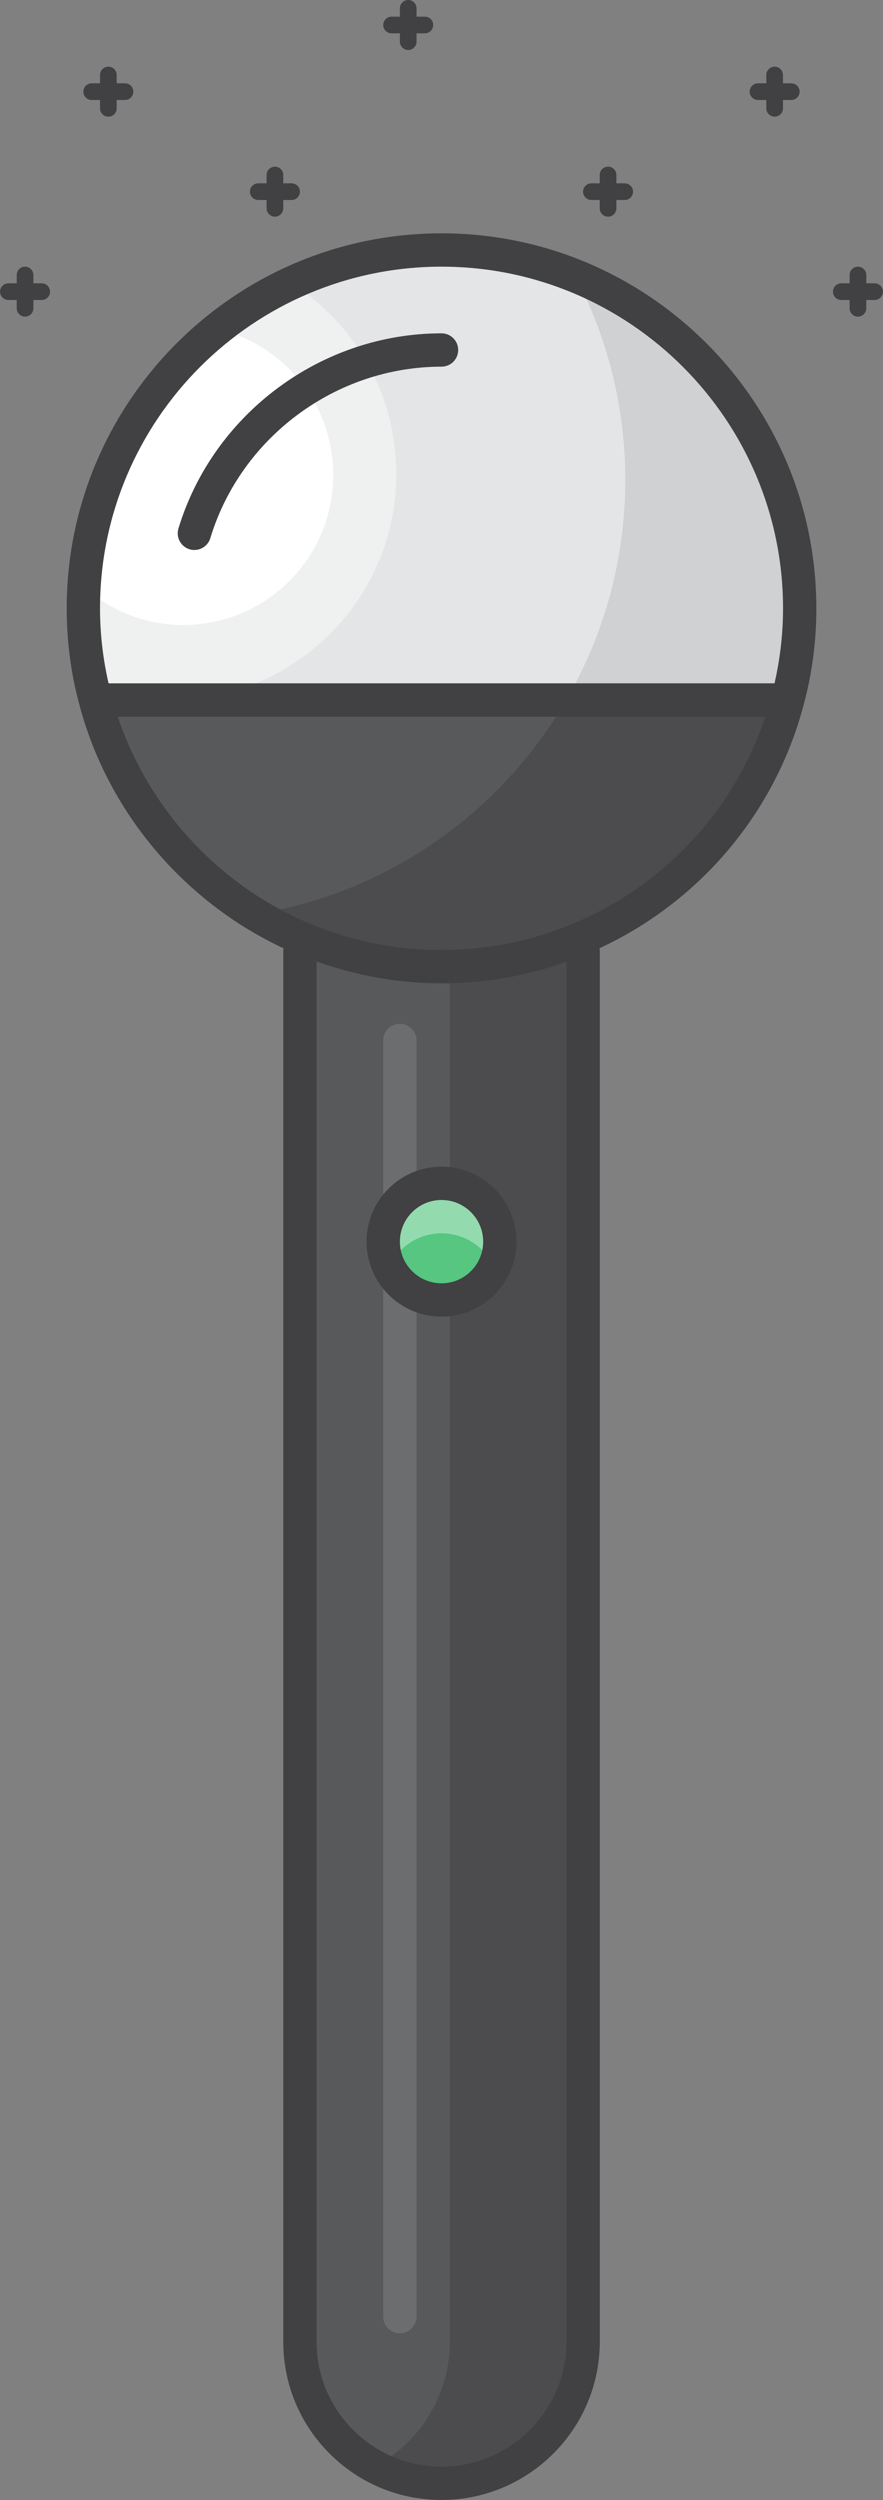 <?xml version="1.0" encoding="utf-8"?>
<!-- Generator: Adobe Illustrator 19.2.1, SVG Export Plug-In . SVG Version: 6.00 Build 0)  -->
<svg version="1.1" id="Layer_1" xmlns="http://www.w3.org/2000/svg" xmlns:xlink="http://www.w3.org/1999/xlink" x="0px" y="0px"
	 viewBox="0 0 53.004 150" style="enable-background:new 0 0 53.004 150;" xml:space="preserve">
<rect x="0" y="0" width="53.004" height="150" fill="#808080" stroke="none"/>
<style type="text/css">
	.st0{display:none;fill:none;stroke:#FFFFFF;stroke-width:2;stroke-linecap:round;stroke-miterlimit:10;}
	.st1{fill:#A2F1FF;}
	.st2{fill:#FF868A;}
	.st3{fill:#FFFFFF;}
	.st4{fill:#58595B;}
	.st5{fill:#E5E6E7;}
	.st6{fill:#A3D3E3;}
	.st7{fill:#DD797F;}
	.st8{fill:#6D6E71;}
	.st9{fill:#4A4A4B;}
	.st10{fill:#414042;}
	.st11{fill:#E75C54;}
	.st12{fill:#FFE336;}
	.st13{fill:#56C681;}
	.st14{fill:#F37970;}
	.st15{fill:#FFEE85;}
	.st16{fill:#79D29B;}
	.st17{fill:#C44242;}
	.st18{fill:#FFBC13;}
	.st19{fill:#3AAB64;}
	.st20{fill:#4E4D4F;}
	.st21{fill:#63CF83;}
	.st22{fill:#FFE77A;}
	.st23{fill:#4FC37B;}
	.st24{fill:#FCDA71;}
	.st25{fill:#F0F1F1;}
	.st26{fill:#E38026;}
	.st27{fill:#BBBDBF;}
	.st28{fill:#7CC9B4;}
	.st29{fill:#8BDBC7;}
	.st30{fill:#3EBDA4;}
	.st31{fill:#4E706E;}
	.st32{fill:#3EAD95;}
	.st33{fill:#BA9C44;}
	.st34{fill:#B0933E;}
	.st35{fill:#F2C84C;}
	.st36{fill:#3A3A3B;}
	.st37{fill:#EF5E90;}
	.st38{fill:#363637;}
	.st39{fill:#A87C50;}
	.st40{fill:#594A42;}
	.st41{fill:#FFFDE7;}
	.st42{fill:#CAA94C;}
	.st43{fill:#D0D2D3;}
	.st44{fill:#8F6A44;}
	.st45{fill:#483B34;}
	.st46{fill:#AE923D;}
	.st47{fill:#D9D9CA;}
	.st48{fill:#BB3D45;}
	.st49{fill:#42362F;}
	.st50{fill:#10CD88;}
	.st51{fill:#166BFF;}
	.st52{fill:#FDEA41;}
	.st53{fill:#FDE140;}
	.st54{fill:#FDCF3E;}
	.st55{fill:#FFB13F;}
	.st56{fill:#FFE65D;}
	.st57{fill:#FF8432;}
	.st58{fill:#3B4B92;}
	.st59{fill:#69CA6D;}
	.st60{fill:#54C16D;}
	.st61{fill:#32A373;}
	.st62{fill:#00D869;}
	.st63{fill:#00AB65;}
	.st64{fill:#00912A;}
	.st65{fill:#D6AF67;}
	.st66{fill:#8F8056;}
	.st67{fill:#4C4D4F;}
	.st68{fill:#B19254;}
	.st69{fill:#56585A;}
	.st70{fill:#7E724C;}
	.st71{fill:#1A8200;}
	.st72{fill:#2F6000;}
	.st73{fill:#053100;}
	.st74{fill:#092400;}
	.st75{fill:#011200;}
	.st76{fill:#788BD0;}
	.st77{fill:#2E2A2B;}
	.st78{fill:#393435;}
	.st79{fill:#231F20;}
	.st80{fill:#FFA323;}
	.st81{fill:#FFB124;}
	.st82{fill:#FF8F19;}
	.st83{fill:#76B620;}
	.st84{fill:#9CBE47;}
	.st85{fill:#F9DF37;}
	.st86{fill:#F9CC37;}
	.st87{fill:#7C9C47;}
	.st88{fill:#807947;}
	.st89{fill:#C6A66C;}
	.st90{fill:#B89B65;}
	.st91{fill:#493C35;}
	.st92{fill:#FFFFE8;}
	.st93{fill:#FFF8D6;}
	.st94{fill:#603913;}
	.st95{fill:#4C4B4D;}
	.st96{fill:#E4E5E6;}
	.st97{fill:#6C6D6F;}
	.st98{fill:#93DBAE;}
	.st99{fill:#EFF0F0;}
	.st100{fill:#CFD1D2;}
</style>
<g>
	<g>
		<path class="st4" d="M35.004,57v83.5c0,4.69-3.81,8.5-8.5,8.5c-2.34,0-4.47-0.95-6.01-2.49c-1.54-1.54-2.49-3.67-2.49-6.01V57
			l0.13-0.69c2.57,1.09,5.4,1.69,8.37,1.69c2.6,0,5.09-0.46,7.39-1.31L35.004,57z M30.004,74.5c0-1.93-1.57-3.5-3.5-3.5
			s-3.5,1.57-3.5,3.5s1.57,3.5,3.5,3.5S30.004,76.43,30.004,74.5z"/>
		<g>
			<path class="st95" d="M33.894,56.69c-2.151,0.795-4.472,1.232-6.89,1.288v13.073c1.692,0.245,3,1.691,3,3.449
				s-1.308,3.204-3,3.449V140.5c0,3.244-1.824,6.065-4.501,7.498c1.195,0.639,2.557,1.002,4.001,1.002c4.69,0,8.5-3.81,8.5-8.5V57
				L33.894,56.69z"/>
		</g>
		<path class="st4" d="M5.724,41.997l0.02,0.073c1.8,6.78,6.85,12.24,13.37,14.62c2.3,0.85,4.79,1.31,7.39,1.31
			c2.97,0,5.8-0.6,8.37-1.69c6.04-2.56,10.68-7.81,12.39-14.24L47.283,42l-0.279,0L5.724,41.997z"/>
		<path class="st96" d="M5.004,36.5c0,1.904,0.243,3.739,0.72,5.497L47.283,42c0.477-1.759,0.721-3.595,0.721-5.5
			c0-11.87-9.63-21.5-21.5-21.5S5.004,24.63,5.004,36.5z"/>
		<path class="st97" d="M24.004,140c-0.553,0-1-0.447-1-1V62.426c0-0.552,0.447-1,1-1s1,0.448,1,1V139
			C25.004,139.553,24.557,140,24.004,140z"/>
		<circle class="st13" cx="26.504" cy="74.5" r="3.5"/>
		<path class="st98" d="M26.504,74c1.391,0,2.585,0.822,3.149,2c0.219-0.456,0.351-0.961,0.351-1.5c0-1.93-1.57-3.5-3.5-3.5
			s-3.5,1.57-3.5,3.5c0,0.539,0.133,1.044,0.351,1.5C23.919,74.822,25.113,74,26.504,74z"/>
		<path class="st99" d="M10.285,41.997c7.464-0.031,13.505-6.088,13.505-13.559c0-4.814-2.512-9.036-6.295-11.439
			C10.128,20.411,5.004,27.851,5.004,36.5c0,1.601,0.182,3.15,0.521,4.649c1.447,0.539,3.008,0.841,4.641,0.848H10.285z"/>
		<path class="st3" d="M11.004,37.5c4.971,0,9-4.029,9-9c0-4.264-2.969-7.828-6.95-8.757c-4.598,3.696-7.625,9.243-7.987,15.509
			C6.653,36.647,8.726,37.5,11.004,37.5z"/>
		<path class="st100" d="M34.528,16.565c1.917,3.657,3.007,7.815,3.007,12.23c0,4.812-1.294,9.32-3.545,13.204L47.283,42
			c0.477-1.759,0.721-3.595,0.721-5.5C48.004,27.469,42.423,19.747,34.528,16.565z"/>
		<path class="st95" d="M47.004,42L33.99,41.999c-3.9,6.734-10.687,11.585-18.671,12.854c1.195,0.729,2.462,1.351,3.795,1.837
			c2.3,0.85,4.79,1.31,7.39,1.31c2.97,0,5.8-0.6,8.37-1.69c6.04-2.56,10.68-7.81,12.39-14.24L47.283,42L47.004,42z"/>
	</g>
	<g>
		<path class="st10" d="M23.504,2h0.5v0.5c0,0.276,0.224,0.5,0.5,0.5s0.5-0.224,0.5-0.5V2h0.5c0.276,0,0.5-0.224,0.5-0.5
			S25.78,1,25.504,1h-0.5V0.5c0-0.276-0.224-0.5-0.5-0.5s-0.5,0.224-0.5,0.5V1h-0.5c-0.276,0-0.5,0.224-0.5,0.5S23.227,2,23.504,2z"
			/>
		<path class="st10" d="M5.504,6h0.5v0.5c0,0.276,0.224,0.5,0.5,0.5s0.5-0.224,0.5-0.5V6h0.5c0.276,0,0.5-0.224,0.5-0.5
			S7.78,5,7.504,5h-0.5V4.5c0-0.276-0.224-0.5-0.5-0.5s-0.5,0.224-0.5,0.5V5h-0.5c-0.276,0-0.5,0.224-0.5,0.5S5.227,6,5.504,6z"/>
		<path class="st10" d="M15.504,12h0.5v0.5c0,0.276,0.224,0.5,0.5,0.5s0.5-0.224,0.5-0.5V12h0.5c0.276,0,0.5-0.224,0.5-0.5
			s-0.224-0.5-0.5-0.5h-0.5v-0.5c0-0.276-0.224-0.5-0.5-0.5s-0.5,0.224-0.5,0.5V11h-0.5c-0.276,0-0.5,0.224-0.5,0.5
			S15.227,12,15.504,12z"/>
		<path class="st10" d="M2.504,17h-0.5v-0.5c0-0.276-0.224-0.5-0.5-0.5s-0.5,0.224-0.5,0.5V17h-0.5c-0.276,0-0.5,0.224-0.5,0.5
			s0.224,0.5,0.5,0.5h0.5v0.5c0,0.276,0.224,0.5,0.5,0.5s0.5-0.224,0.5-0.5V18h0.5c0.276,0,0.5-0.224,0.5-0.5S2.78,17,2.504,17z"/>
		<path class="st10" d="M45.5,6H46v0.5C46,6.776,46.224,7,46.5,7S47,6.776,47,6.5V6h0.5C47.776,6,48,5.776,48,5.5S47.776,5,47.5,5
			H47V4.5C47,4.224,46.776,4,46.5,4S46,4.224,46,4.5V5h-0.5C45.224,5,45,5.224,45,5.5S45.224,6,45.5,6z"/>
		<path class="st10" d="M35.5,12H36v0.5c0,0.276,0.224,0.5,0.5,0.5s0.5-0.224,0.5-0.5V12h0.5c0.276,0,0.5-0.224,0.5-0.5
			S37.776,11,37.5,11H37v-0.5c0-0.276-0.224-0.5-0.5-0.5S36,10.224,36,10.5V11h-0.5c-0.276,0-0.5,0.224-0.5,0.5S35.224,12,35.5,12z"
			/>
		<path class="st10" d="M52.5,17H52v-0.5c0-0.276-0.224-0.5-0.5-0.5S51,16.224,51,16.5V17h-0.5c-0.276,0-0.5,0.224-0.5,0.5
			s0.224,0.5,0.5,0.5H51v0.5c0,0.276,0.224,0.5,0.5,0.5s0.5-0.224,0.5-0.5V18h0.5c0.276,0,0.5-0.224,0.5-0.5S52.776,17,52.5,17z"/>
		<path class="st10" d="M26.504,70c-2.481,0-4.5,2.019-4.5,4.5s2.019,4.5,4.5,4.5s4.5-2.019,4.5-4.5S28.985,70,26.504,70z
			 M26.504,77c-1.379,0-2.5-1.122-2.5-2.5s1.121-2.5,2.5-2.5s2.5,1.122,2.5,2.5S27.883,77,26.504,77z"/>
		<path class="st10" d="M26.504,20c-7.208,0-13.702,4.815-15.793,11.71c-0.16,0.528,0.139,1.087,0.667,1.247
			c0.097,0.029,0.194,0.043,0.29,0.043c0.43,0,0.826-0.278,0.957-0.71C14.462,26.231,20.169,22,26.504,22c0.553,0,1-0.448,1-1
			S27.057,20,26.504,20z"/>
		<path class="st10" d="M26.504,14c-12.406,0-22.5,10.093-22.5,22.5c0,2,0.261,3.962,0.774,5.831
			c1.699,6.383,6.25,11.771,12.246,14.57c-0.003,0.034-0.02,0.064-0.02,0.1v83.5c0,2.537,0.988,4.922,2.783,6.717
			S23.967,150,26.504,150c5.238,0,9.5-4.262,9.5-9.5V57c0-0.037-0.017-0.068-0.021-0.103c6.015-2.79,10.533-8.113,12.245-14.562
			c0.515-1.871,0.775-3.834,0.775-5.835C49.004,24.093,38.91,14,26.504,14z M26.504,148c-2.003,0-3.886-0.78-5.303-2.197
			s-2.197-3.3-2.197-5.303V57.692c2.398,0.851,4.91,1.308,7.5,1.308c2.588,0,5.109-0.442,7.5-1.296V140.5
			C34.004,144.636,30.64,148,26.504,148z M33.548,55.752C31.308,56.58,28.937,57,26.504,57c-2.774,0-5.459-0.542-7.979-1.611
			C13.119,53.098,8.911,48.52,7.068,43h38.875C43.989,48.888,39.433,53.604,33.548,55.752z M46.492,41H6.516
			c-0.333-1.454-0.512-2.962-0.512-4.5c0-11.304,9.196-20.5,20.5-20.5s20.5,9.196,20.5,20.5C47.004,38.036,46.826,39.542,46.492,41z
			"/>
	</g>
</g>
</svg>
